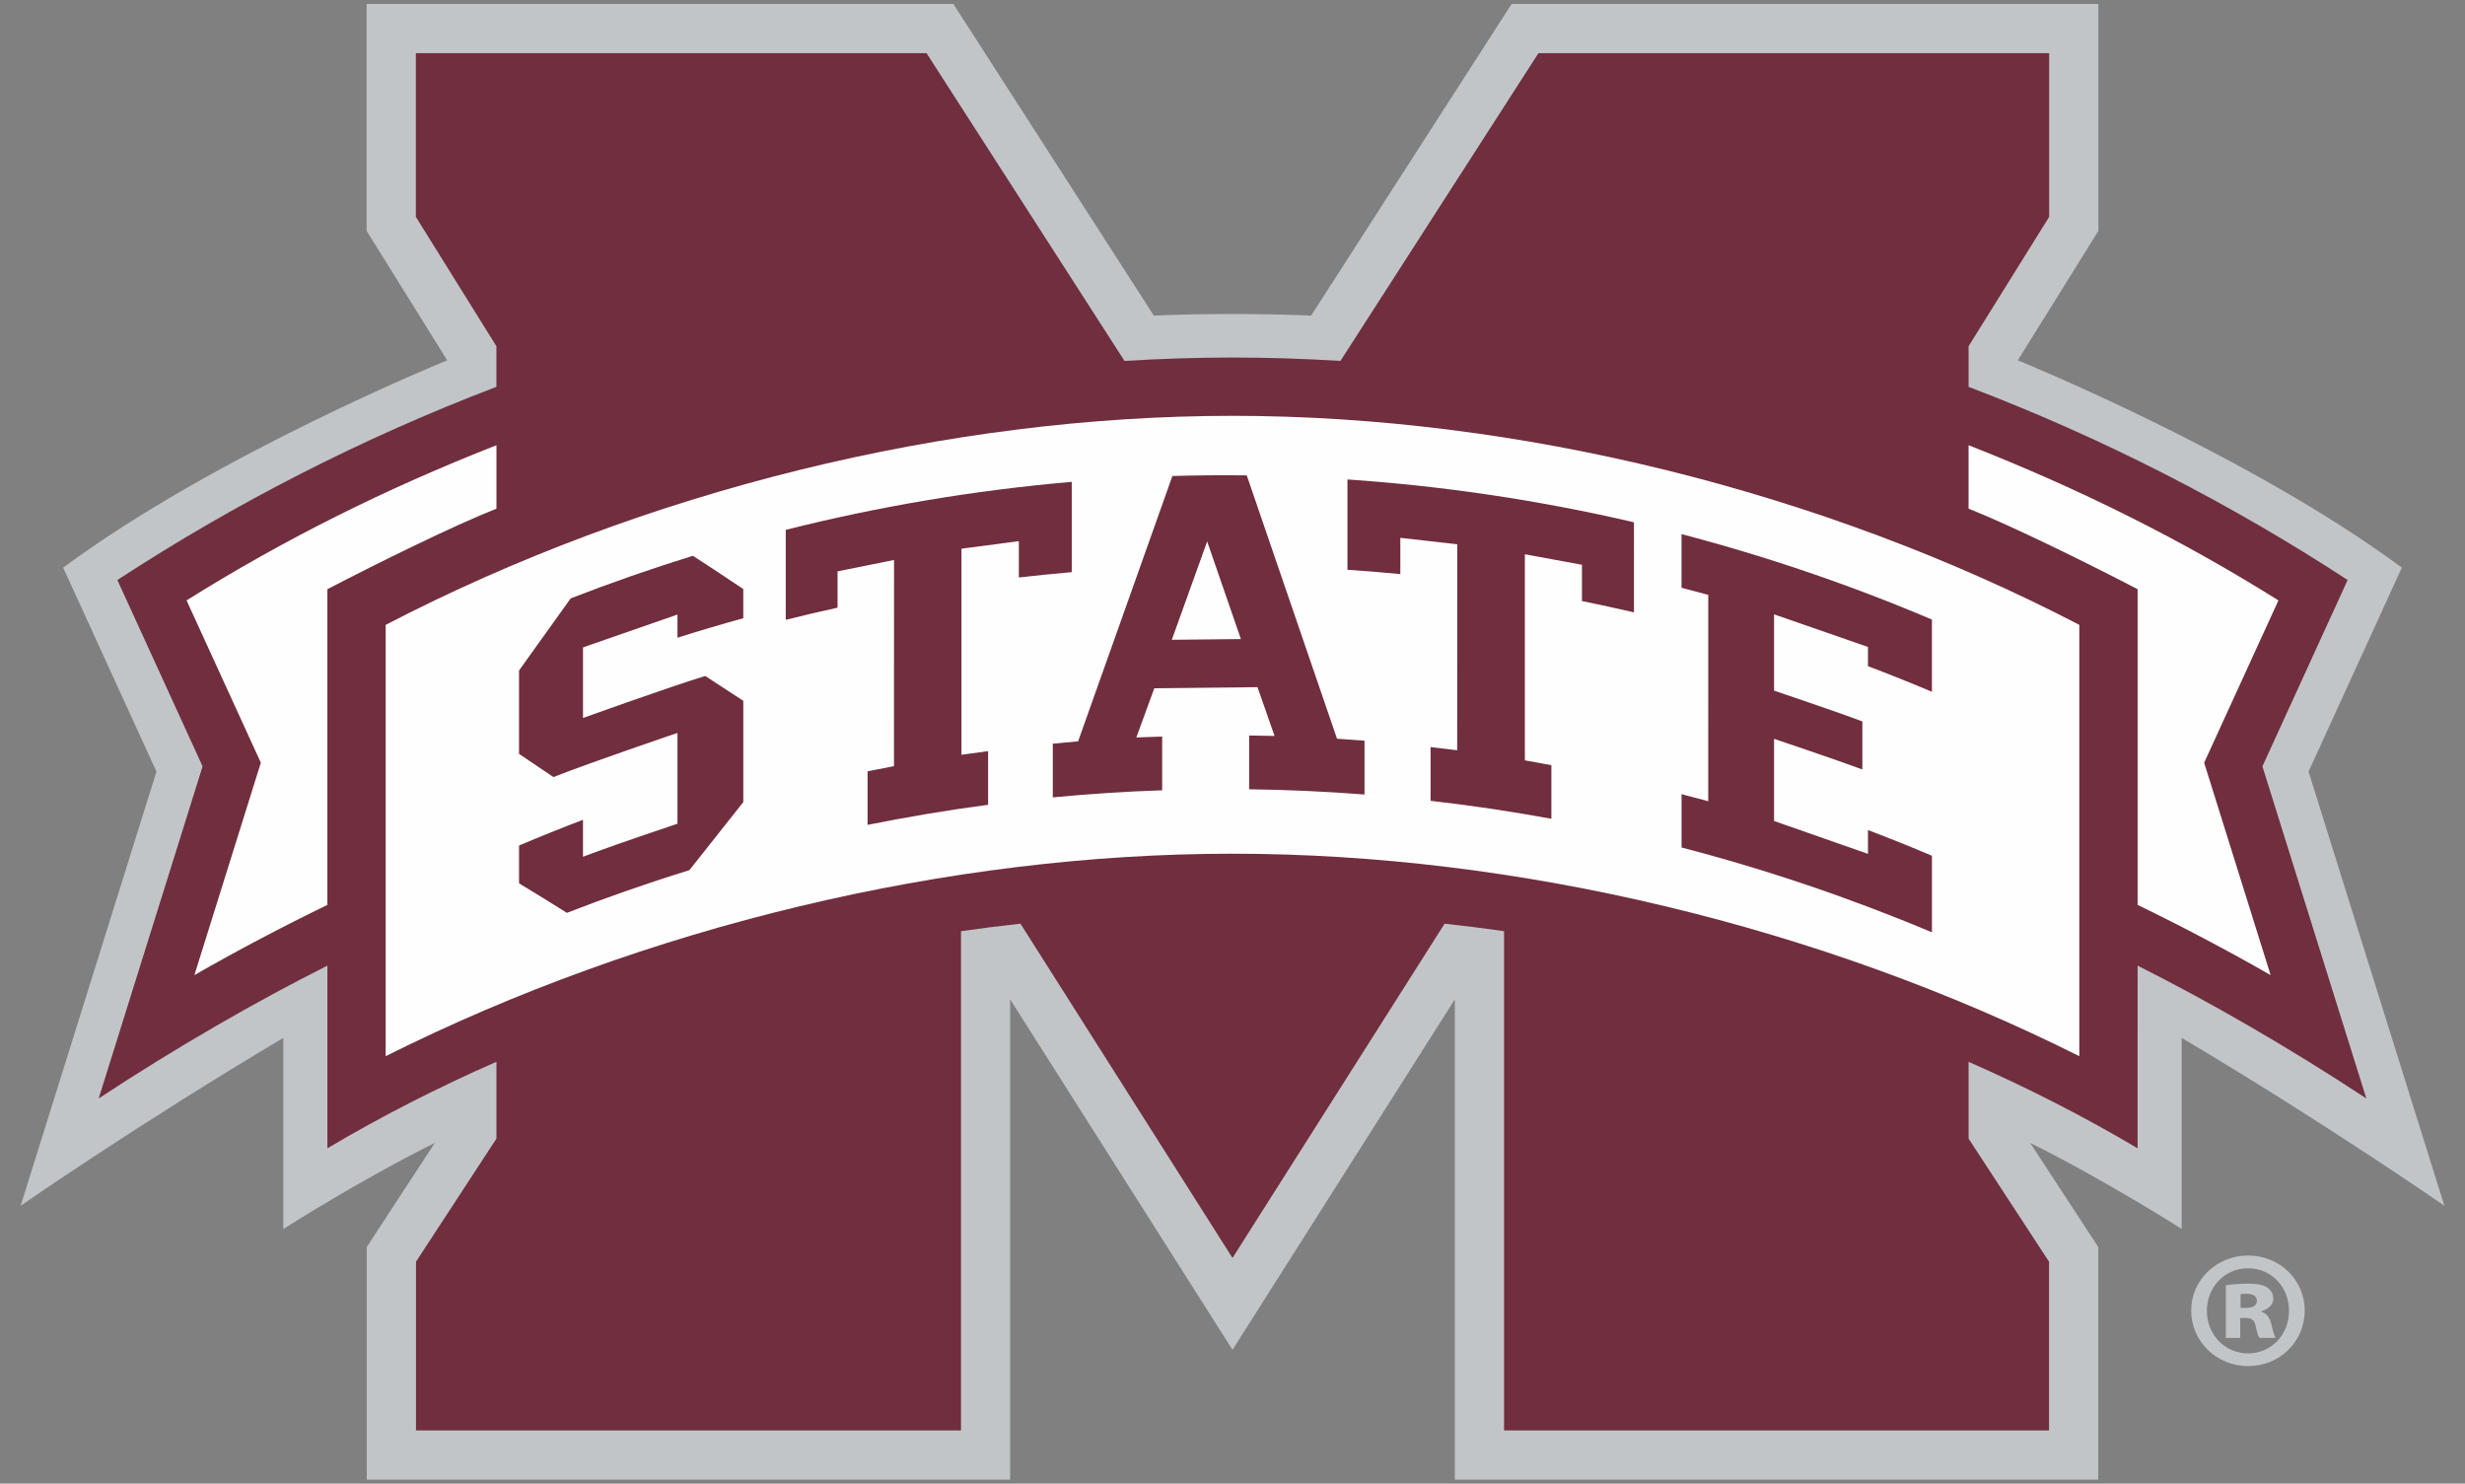 <?xml version="1.0" encoding="UTF-8"?>
<!-- Generator: Adobe Illustrator 26.3.1, SVG Export Plug-In . SVG Version: 6.00 Build 0)  -->
<svg version="1.1" id="Layer_1" xmlns="http://www.w3.org/2000/svg" xmlns:xlink="http://www.w3.org/1999/xlink" x="0px" y="0px" viewBox="0 0 1080 650" style="enable-background:new 0 0 1080 650;" xml:space="preserve">
<rect x="0" y="0" width="1080" height="650" fill="#808080" stroke="none"/>
<style type="text/css">
	.st0{fill:#C1C5C8;}
	.st1{fill:#702E3E;}
	.st2{fill:#FEFEFE;}
</style>
<g>
	<path class="st0" d="M1011.45,338.05l40.87-89.36c-67.32-49.86-168.26-90.83-168.26-90.83l35.3-56.69V1.74H662.29l-87.84,136.52   c-11.41-0.44-22.9-0.7-34.46-0.7c-11.56,0-23.03,0.25-34.46,0.7L417.71,1.74H160.64v99.43l35.3,56.69   c0,0-100.93,40.96-168.26,90.83l40.87,89.36l-59.5,190.2c0,0,51.59-35.84,115.09-73.53v83.71c0,0,33.72-21.51,66.37-37.7   l-29.83,45.64v101.9h281.9V437.83L540,591.37l97.42-153.55v210.44h281.9v-101.9l-29.83-45.64c32.65,16.2,66.37,37.7,66.37,37.7   v-83.72c63.5,37.69,115.09,73.54,115.09,73.54L1011.45,338.05z"/>
	<path class="st1" d="M862.5,169.48c58.94,22.44,114.89,51.19,166.08,84.63l-37.34,81.65l45.52,145.48   c-34.03-22.42-69.18-42.61-100.2-58.18l-0.01,80.03c-23.4-13.9-48.19-26.53-74.05-37.9v33.65l35.25,53.94v73.92H658.98V407.95   c-8.62-1.23-17.31-2.32-26.06-3.27L540,551.12l-92.9-146.45c-8.76,0.97-17.44,2.05-26.06,3.28V626.7H182.26v-73.92l35.25-53.94   v-33.67c-25.88,11.38-50.67,24.01-74.07,37.92v-80.03c-31.01,15.57-66.17,35.76-100.2,58.18l45.52-145.48l-37.34-81.65   c51.19-33.44,107.14-62.19,166.08-84.63V151.7l-35.3-56.69V23.29h223.74l86.75,134.84c15.82-0.97,31.59-1.49,47.3-1.49   c15.7,0,31.48,0.52,47.3,1.49l86.76-134.84H897.8v71.72l-35.3,56.69V169.48z"/>
	<path class="st2" d="M217.51,195.06c-49.06,19.25-93.52,41.52-135.77,67.98l32.54,71.12l-29.12,93.06   c19.03-10.93,38.51-21.16,58.28-30.78v-138.3c22.24-11.58,55.19-27.81,74.07-35.29V195.06z"/>
	<path class="st2" d="M540,374.02c124.75,0,257.61,31.92,371.02,88.71V273.76C797.68,214.88,664.53,182.18,540,182.18   c-124.53,0-257.69,32.7-371.02,91.58v188.97C282.39,405.94,415.25,374.02,540,374.02"/>
	<path class="st2" d="M862.49,195.06c49.05,19.25,93.51,41.52,135.77,67.98l-32.54,71.12l29.12,93.06   c-19.04-10.93-38.51-21.16-58.28-30.78v-138.3c-22.24-11.58-55.2-27.81-74.06-35.29V195.06z"/>
	<path class="st0" d="M981.67,573h2.44c2.74,0,4.73-1.02,4.73-3.02c0-2.01-1.57-3.15-4.45-3.15c-1.14,0-2,0.13-2.72,0.13V573z    M981.53,586.18h-6.32v-23.08c1.86-0.29,5.31-0.72,9.61-0.72c4.87,0,7.03,0.72,8.59,1.72c1.58,1.01,2.59,2.74,2.59,5.01   c0,2.45-2.16,4.45-5.16,5.31v0.28c2.44,0.86,3.73,2.73,4.44,5.89c0.72,3.45,1.3,4.73,1.72,5.59h-7.03   c-0.71-0.86-1.14-2.86-1.72-5.31c-0.43-2.44-1.72-3.43-4.29-3.43h-2.44V586.18z M966.91,574.28c0,10.32,7.74,18.65,18.06,18.65   c10.32,0,17.93-8.33,17.93-18.65c0-10.31-7.6-18.62-17.93-18.62C974.64,555.65,966.91,563.97,966.91,574.28 M1009.77,574.14   c0,13.62-10.89,24.36-24.8,24.36c-13.76,0-24.94-10.74-24.94-24.36c0-13.34,11.18-24.08,24.94-24.08   C998.88,550.06,1009.77,560.8,1009.77,574.14"/>
	<path class="st1" d="M597.84,348.08c-16.79-1.3-33.73-2.08-50.55-2.29v-23.56l11.14,0.19c0.03,0-7.48-21.37-7.48-21.37l-45.21,0.48   l-7.87,21.56c0.01,0,11.32-0.4,11.32-0.4v23.54c-15.96,0.54-32.04,1.6-47.92,3.11v-23.53l11.09-1.02   c0.01-0.01,41.31-116.25,41.31-116.25c10.75-0.31,21.67-0.39,32.58-0.27l39.54,115.37c0,0,8.46,0.59,12.05,0.88V348.08z    M528.9,237.21c0.01-0.01-15.49,43.09-15.49,43.09l30.27-0.32L528.9,237.21z M777.27,269.15v33.43c0,0,26.59,8.93,38.7,13.49v21.05   c-11.48-4.28-38.7-13.43-38.7-13.43v36l41.16,14.4v-10.43c9.37,3.57,18.76,7.32,28.02,11.26v33.55   c-35.64-15-72.51-27.49-109.7-37.17v-23.36l11.69,3.1c0.01,0,0.01-90.42,0.01-90.42c0.01,0-11.71-3.11-11.71-3.11v-23.5   c37.23,9.75,74.12,22.32,109.7,37.43v31.63c-9.28-3.9-18.65-7.67-28.02-11.21v-8.42C818.43,283.44,777.27,269.15,777.27,269.15    M715.9,268.28c-7.55-1.74-15.18-3.41-22.78-4.95v-15.9l-25.03-4.61v90.3c0.01,0.03,11.62,2.12,11.62,2.12v23.48   c-17.5-3.22-35.26-5.86-52.93-7.88v-23.52l11.66,1.37c0.04,0.03,0.04-90.24,0.04-90.24l-24.95-2.82v15.89   c-7.68-0.74-15.45-1.39-23.16-1.89v-39.57c42.1,2.86,84.3,9.16,125.52,18.76V268.28z M325.66,270.85   c-9.67,2.67-19.32,5.52-28.84,8.54v-10.15l-41.39,14.39v30.93c0,0,38.17-13.74,53.56-18.4l16.67,10.87v44.38l-23.62,29.82   c-18.01,5.56-36.05,11.85-53.66,18.7c-7.04-4.42-14.07-8.76-20.97-12.93v-16.56c9.21-3.91,18.61-7.68,28.02-11.26v16.18l4.05-1.52   c11.45-4.29,37.34-12.95,37.34-12.95v-39.78c0,0-38.43,13.02-54.33,19.33l-15.08-10.15v-36.54l22.62-31.58   c17.44-6.78,35.46-13.06,53.56-18.66c7.27,4.68,14.67,9.6,22.07,14.56V270.85z M469.56,250.67c-7.75,0.67-15.49,1.45-23.17,2.33   v-15.91l-25.15,3.3v90.29c0.03,0,11.68-1.6,11.68-1.6v23.5c-17.63,2.33-35.34,5.3-52.8,8.81v-23.46l11.56-2.27   c0.03,0,0.03-90.33,0.03-90.33l-24.75,4.99v15.91c-7.55,1.64-15.14,3.45-22.69,5.32v-39.42c41.11-10.35,83.22-17.4,125.3-21.02   V250.67z"/>
</g>
</svg>